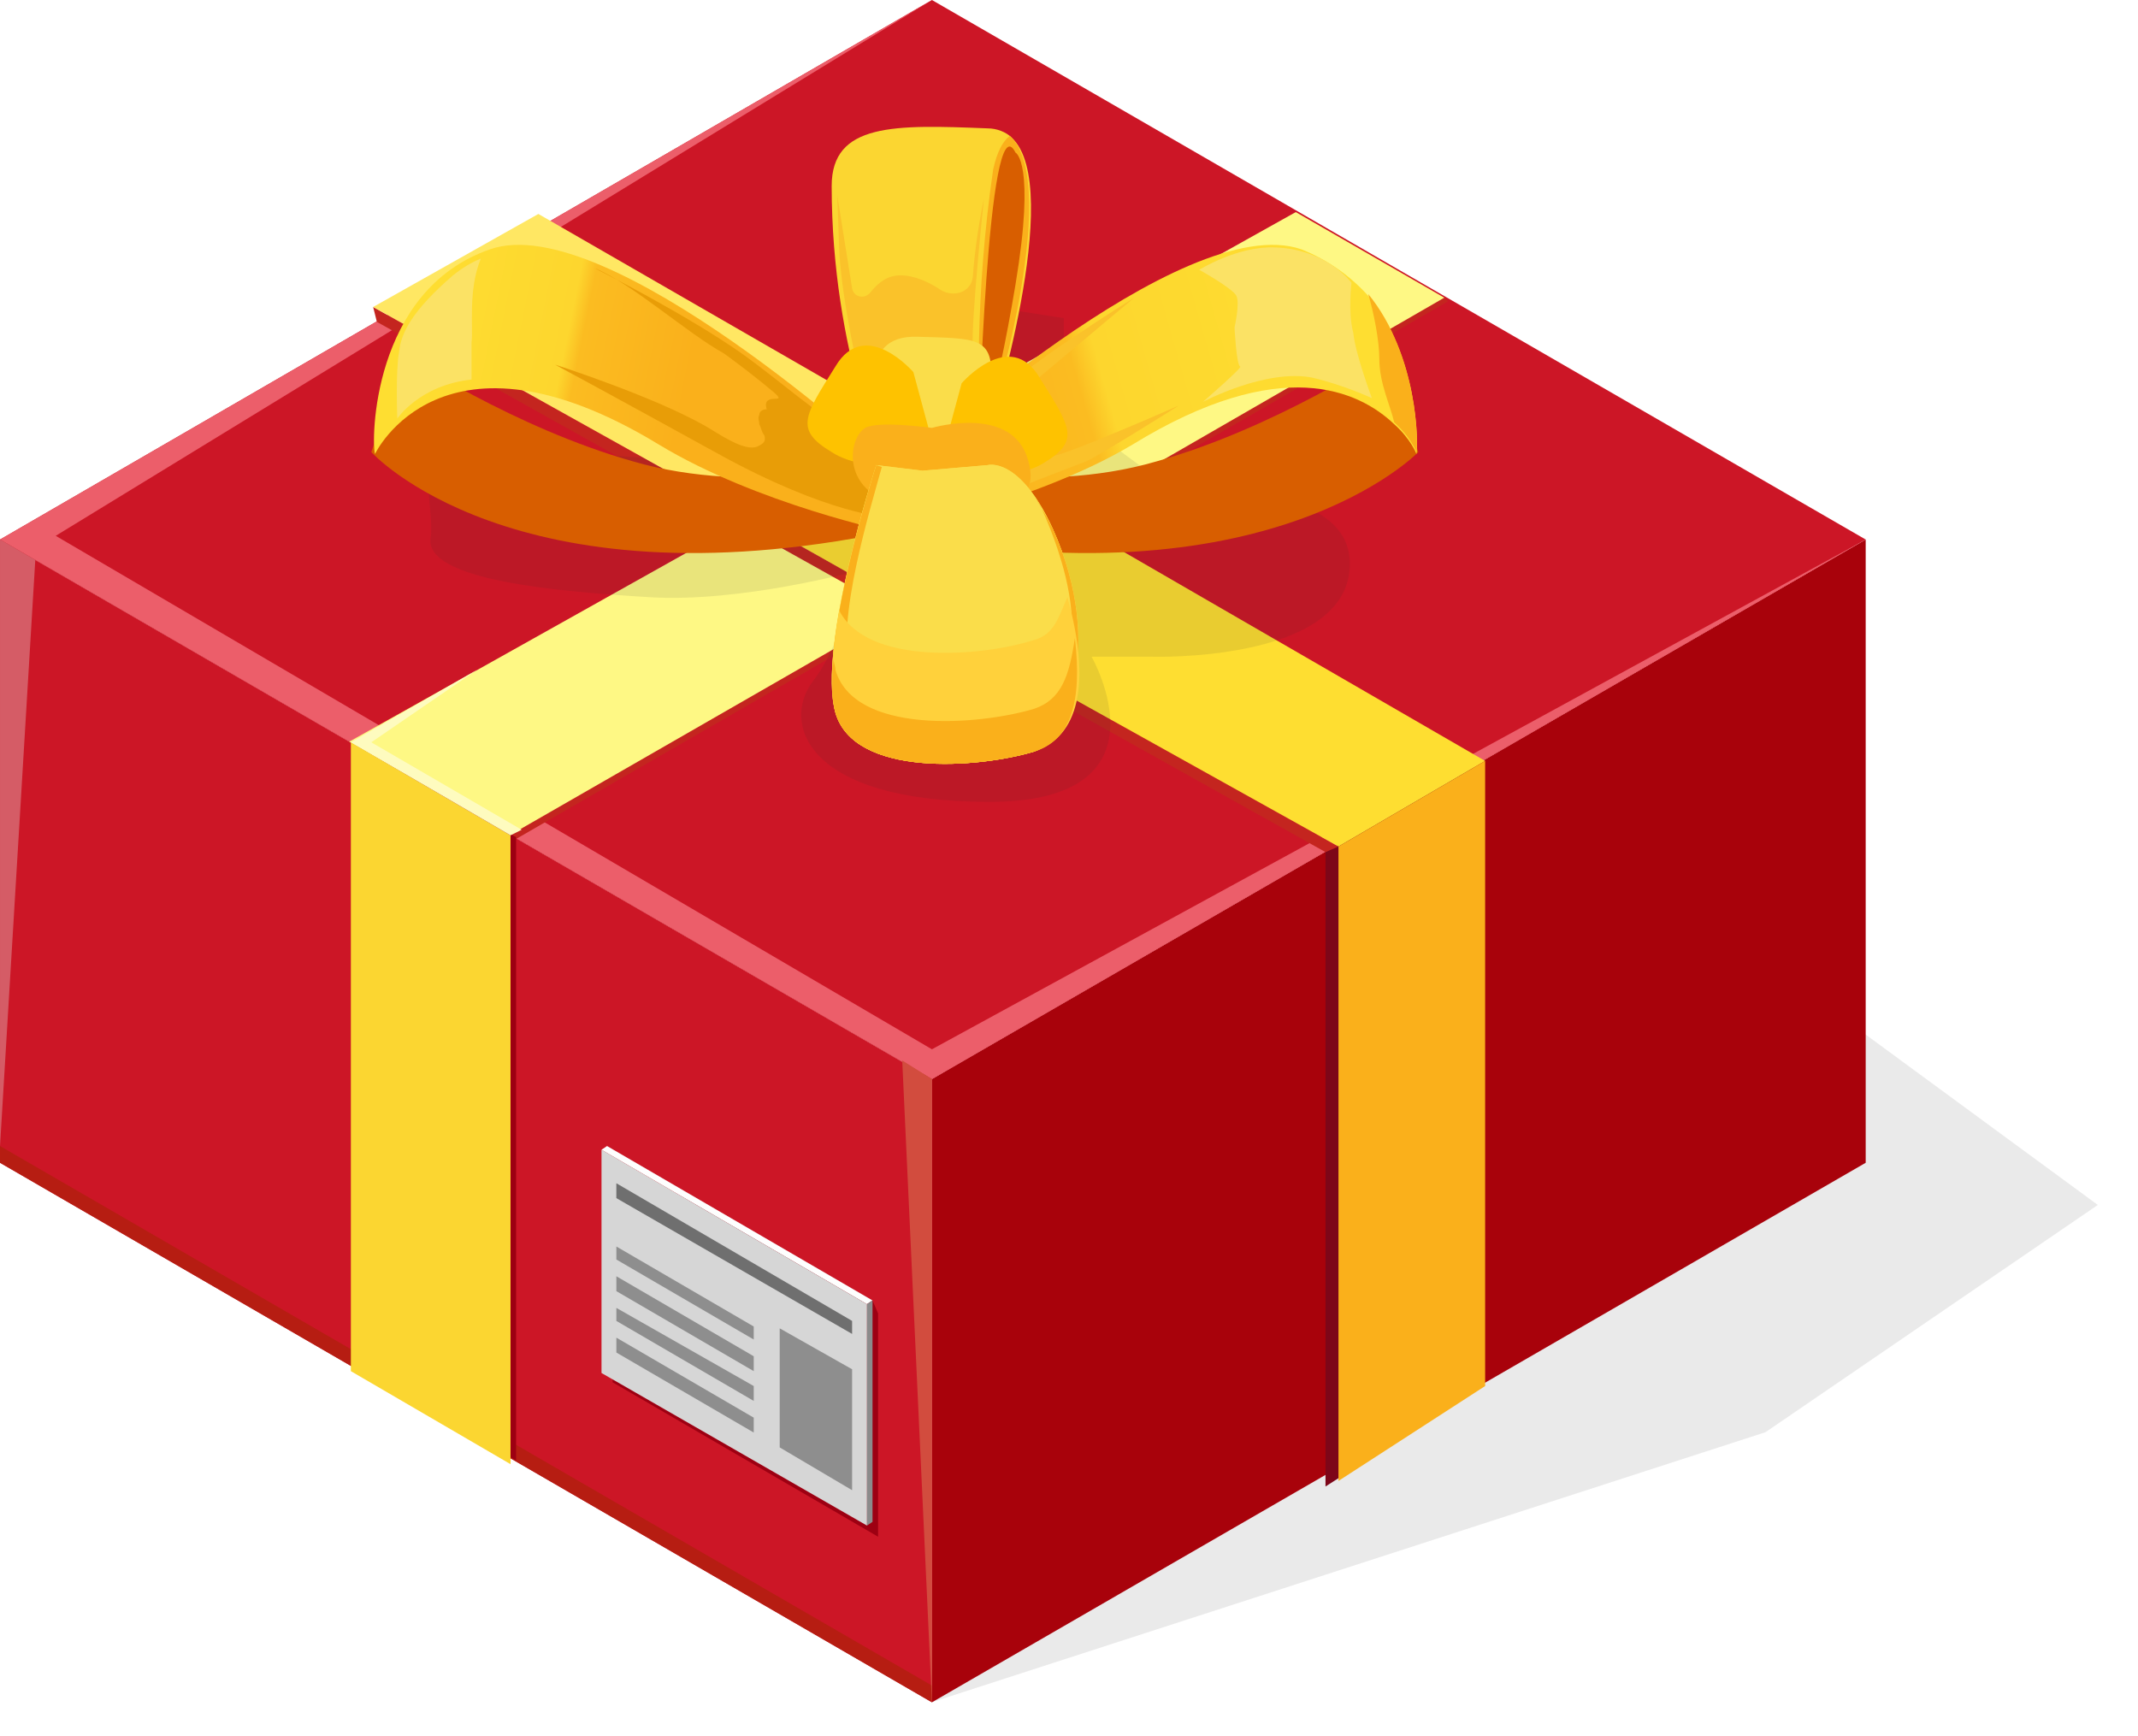 <svg width="319" height="259" viewBox="0 0 319 259" fill="none" xmlns="http://www.w3.org/2000/svg">
<g opacity="0.1" filter="url(#filter0_f)">
<path d="M263.419 213.698L313.002 179.789L230.823 119.474L141.986 70L139.002 254L263.419 213.698Z" fill="#292828"/>
</g>
<path d="M139.048 254L278.371 173.497V80.503L139.048 161.006V254Z" fill="#A8020B"/>
<path d="M219.928 207.642V114.37L197.77 127.139V221.799L219.928 207.642Z" fill="#7D0618"/>
<path d="M139.048 161.005L278.371 80.503L139.048 0L0.002 80.503L139.048 161.005Z" fill="#CC1626"/>
<path d="M8.312 79.948L139.048 156.564L278.371 80.503L139.048 161.005L0.002 80.503L139.048 0L8.312 79.948Z" fill="#EC5E6A"/>
<path d="M216.05 44.97L54.845 137.965L30.47 124.085L215.496 44.415L216.05 44.97Z" fill="#C4251F"/>
<path d="M193.338 31.646L135.726 63.848L158.715 77.172L215.497 44.416L193.338 31.646Z" fill="#FEF884"/>
<path d="M29.64 123.252L54.292 137.132L135.448 90.496L111.904 77.171L29.64 123.252Z" fill="#FEF884"/>
<path d="M199.707 126.306L55.675 45.803L56.229 48.024L197.768 127.139L199.707 126.306Z" fill="#C4251F"/>
<path d="M111.905 77.171L135.449 90.496L158.715 77.171L135.726 63.847L111.905 77.171Z" fill="#FFDF31"/>
<path d="M158.714 77.171L135.447 90.496L199.708 126.305L221.589 113.536L158.714 77.171Z" fill="#FEDE31"/>
<g opacity="0.1" filter="url(#filter1_f)">
<path d="M175.611 73.564C175.611 73.564 202.479 71.065 201.371 84.945C200.263 98.825 172.011 97.992 172.011 97.992H162.87C162.87 97.992 175.334 119.644 147.636 119.644C119.938 119.644 116.614 107.708 121.323 101.601C126.031 95.494 127.693 85.222 127.693 85.222C127.693 85.222 110.52 89.942 96.948 89.109C83.376 88.276 63.156 86.611 64.264 80.226C65.095 73.841 58.724 60.794 77.836 65.791C96.948 70.788 128.801 67.456 128.801 67.456L146.251 45.526L158.715 47.469V61.072L175.611 73.564Z" fill="#292828"/>
</g>
<path d="M124.09 27.759C124.09 52.743 132.4 70.509 132.4 70.509L148.188 68.01L147.634 64.124C147.634 64.124 158.99 28.037 150.958 20.541C150.127 19.709 148.742 19.154 147.357 19.154C133.508 18.598 124.09 18.321 124.09 27.759Z" fill="#FBD631"/>
<path d="M146.804 29.703C146.804 29.703 144.865 48.024 145.142 51.91C145.696 55.797 145.142 60.516 145.142 60.516L128.523 57.462C128.523 57.462 125.476 44.693 125.199 36.92C124.922 29.148 124.922 29.148 124.922 29.148L127.138 43.027C127.415 44.415 129.077 44.693 129.908 43.582C131.016 42.194 132.401 41.084 134.339 41.084C136.555 41.084 138.771 42.194 140.433 43.305C142.372 44.415 144.865 43.582 145.142 41.362C145.419 37.198 146.25 32.201 146.804 29.703Z" fill="#FAC22A"/>
<path d="M146.25 67.733H147.912L147.358 63.847C147.358 63.847 158.714 27.759 150.681 20.264C149.573 21.097 148.743 22.762 148.189 25.261C145.419 44.137 145.973 59.96 146.25 67.733Z" fill="#FAB01B"/>
<path d="M151.514 22.763C151.514 22.763 154.56 24.151 151.514 42.472C148.467 60.794 145.974 66.346 145.974 66.346C145.974 66.346 147.359 14.435 151.514 22.763Z" fill="#D85E00"/>
<path d="M55.676 45.804L111.903 77.172L135.724 63.847L80.327 31.924L55.676 45.804Z" fill="#FFE763"/>
<path d="M221.589 206.809V113.537L199.708 126.307V220.967L221.589 206.809Z" fill="#FAB01B"/>
<path d="M139.047 254L0.001 173.497V80.503L139.047 161.006V254Z" fill="#CC1626"/>
<path d="M139.047 253.999L0.001 173.496V170.998L139.047 251.501V253.999Z" fill="#B61D12"/>
<path d="M53.184 204.032V111.315L77.005 124.918V217.912L53.184 204.032Z" fill="#9D0012"/>
<path d="M52.352 204.589V110.761L76.173 124.641V218.468L52.352 204.589Z" fill="#FBD631"/>
<path d="M71.186 99.935L55.398 110.761L77.834 123.808L76.172 124.641L52.351 110.761L71.186 99.935Z" fill="#FEFBBF"/>
<path d="M131.017 229.293L91.408 206.253V172.941L130.186 194.039L131.017 195.982V229.293Z" fill="#9D0012"/>
<path d="M129.354 194.594L89.745 171.553L90.576 170.998L130.185 194.038L129.354 194.594Z" fill="#FEFEFE"/>
<path d="M129.354 227.627V194.593L130.185 194.038V227.072L129.354 227.627Z" fill="#8B8B8B"/>
<path d="M129.355 227.628L89.747 204.865V171.554L129.355 194.594V227.628Z" fill="#D6D6D6"/>
<path d="M127.138 199.035L91.961 178.771V176.55L127.138 197.092V199.035Z" fill="#6F6F6F"/>
<path d="M112.46 199.869L91.963 187.932V185.989L112.46 197.926V199.869Z" fill="#8E8E8E"/>
<path d="M127.138 222.353L116.336 215.968V198.202L127.138 204.309V222.353Z" fill="#8E8E8E"/>
<path d="M112.46 204.587L91.963 192.65V190.43L112.46 202.366V204.587Z" fill="#8E8E8E"/>
<path d="M112.46 209.029L91.963 197.093V195.149L112.46 206.808V209.029Z" fill="#8E8E8E"/>
<path d="M112.46 213.748L91.963 201.811V199.59L112.46 211.527V213.748Z" fill="#8E8E8E"/>
<path d="M139.047 161.005V254L134.615 158.229L139.047 161.005Z" fill="#D24C3E"/>
<path d="M5.265 83.556L0.003 170.999V80.503L5.265 83.556Z" fill="#D55C66"/>
<path d="M132.125 69.121C132.125 69.121 112.459 74.117 94.455 68.843C76.728 63.846 60.386 53.02 60.386 53.02L55.4 67.455C55.4 67.455 76.451 90.773 132.402 79.392L132.125 69.121Z" fill="#D85E00"/>
<path d="M132.123 69.122C132.123 69.122 90.576 31.091 73.126 37.198C55.399 43.305 55.399 66.068 55.953 67.734C55.953 67.734 65.924 46.636 98.331 66.346C113.011 75.229 132.954 79.393 132.954 79.393L132.123 69.122Z" fill="url(#paint0_linear)"/>
<path d="M88.638 39.975C88.638 39.975 102.488 46.914 111.074 53.022C119.384 59.129 122.985 63.015 130.186 66.069C137.388 68.845 134.895 75.507 134.895 75.507L132.402 77.172C132.402 77.172 123.815 76.895 107.196 67.734C90.577 58.574 82.822 54.41 82.822 54.41C82.822 54.41 97.502 59.129 105.258 63.57C107.196 64.681 111.074 67.457 113.013 66.624C113.567 66.346 114.121 66.069 114.121 65.513C114.121 65.236 114.121 64.958 113.844 64.681C113.567 64.125 113.567 63.848 113.29 63.293C113.29 62.737 113.013 62.46 113.29 61.905C113.29 61.349 113.844 61.072 114.398 61.072C113.567 58.296 117.722 60.517 115.506 58.574C113.567 56.908 109.966 54.132 108.027 52.744C102.488 49.691 94.178 42.195 88.638 39.975Z" fill="#E89D07"/>
<path d="M134.894 69.121C134.894 69.121 154.56 74.117 172.564 68.843C190.291 63.846 206.633 53.02 206.633 53.02L211.619 67.455C211.619 67.455 189.183 90.773 132.955 79.392L134.894 69.121Z" fill="#D85E00"/>
<path d="M132.955 79.393C132.955 79.393 154.56 74.951 168.963 66.346C191.122 52.743 202.755 58.295 208.018 63.292C210.511 65.513 211.342 67.734 211.342 67.734C211.619 66.346 211.619 53.021 204.14 44.138C201.647 41.362 198.323 38.864 194.169 37.198C176.442 31.091 135.171 69.122 135.171 69.122L132.955 79.393Z" fill="url(#paint1_linear)"/>
<path d="M169.239 44.415C169.239 44.415 150.404 56.074 147.634 60.238C144.588 64.402 149.85 73.563 149.85 73.563C149.85 73.563 159.822 69.676 162.038 68.844C163.976 68.011 175.887 60.516 175.887 60.516C175.887 60.516 158.16 68.288 157.052 68.011C155.944 67.733 154.282 60.793 154.282 60.793L154.005 57.184L169.239 44.415Z" fill="#FAC22A"/>
<path d="M131.016 60.515C131.016 60.515 127.692 49.967 136.832 50.244C145.973 50.522 148.189 50.244 147.912 56.906C147.635 63.569 140.433 71.064 140.433 71.064L131.016 60.515Z" fill="#FADD4A"/>
<path d="M136.278 55.52C136.278 55.52 129.077 47.192 124.645 54.687C119.936 62.182 118.551 64.125 124.091 67.456C129.63 71.065 139.879 68.844 139.879 68.844L136.278 55.52Z" fill="#FEC200"/>
<path d="M143.48 57.185C143.48 57.185 150.682 48.857 155.113 56.352C159.822 63.847 161.207 65.79 155.667 69.121C150.128 72.452 139.879 70.509 139.879 70.509L143.48 57.185Z" fill="#FEC200"/>
<path d="M129.075 63.847C126.028 65.79 125.474 75.784 137.939 75.506C150.403 75.228 155.112 75.228 153.45 68.844C151.234 60.238 139.047 63.847 139.047 63.847C139.047 63.847 131.014 62.737 129.075 63.847Z" fill="#FAB01B"/>
<path d="M147.359 69.4C147.359 69.4 152.068 68.012 157.053 78.838C165.086 96.604 158.715 110.761 154.284 112.149C145.974 114.648 127.416 116.036 124.646 106.32C121.876 96.604 130.74 69.4 130.74 69.4L137.665 70.232L147.359 69.4Z" fill="#FADD4A"/>
<path d="M147.359 69.4C147.359 69.4 152.068 68.012 157.053 78.838C165.086 96.604 158.715 110.761 154.284 112.149C145.974 114.648 127.416 116.036 124.646 106.32C121.876 96.604 130.74 69.4 130.74 69.4L137.665 70.232L147.359 69.4Z" fill="#FADD4A"/>
<path d="M130.74 69.399L131.571 69.677C129.909 75.784 124.646 92.717 126.862 99.934C129.078 108.54 145.697 107.43 152.899 104.931C160.1 102.71 163.147 93.272 155.392 75.784C155.115 75.228 154.838 74.673 154.561 74.396C155.392 75.784 156.222 77.172 157.053 78.837C165.086 96.603 158.715 110.761 154.284 112.149C145.974 114.647 127.416 116.035 124.646 106.319C121.876 96.881 130.74 69.399 130.74 69.399Z" fill="#FAB01B"/>
<path d="M154.282 95.492C157.329 94.659 157.883 92.161 159.268 89.107C162.869 102.154 160.93 109.927 154.282 112.148C145.973 114.646 127.415 116.034 124.645 106.318C123.814 102.987 124.091 97.158 125.199 91.051C129.354 99.379 146.527 97.99 154.282 95.492Z" fill="#FFD13B"/>
<path d="M124.369 98.268C124.369 98.824 124.646 99.379 124.646 99.934C127.416 109.65 145.973 108.262 154.283 105.763C158.438 104.375 159.546 100.767 160.377 95.215C161.485 104.653 159.823 110.483 154.283 112.148C145.973 114.647 127.416 116.035 124.646 106.319C124.092 104.376 124.092 101.6 124.369 98.268Z" fill="#FAB01B"/>
<path d="M59.277 62.46C59.277 62.46 62.601 57.463 70.356 56.63C70.356 54.687 70.356 52.466 70.356 51.078C70.633 48.858 69.803 43.306 71.742 38.586C70.356 39.142 68.972 39.974 67.587 41.085C61.493 46.359 59.831 49.69 59.554 52.466C59 55.242 59.277 62.46 59.277 62.46Z" fill="#FBE265"/>
<path d="M201.647 42.195C201.647 42.195 198.046 37.199 190.291 36.921C184.751 36.643 178.934 40.252 178.934 40.252C178.934 40.252 183.92 43.028 184.474 44.139C185.028 45.249 184.197 48.858 184.197 48.858C184.197 48.858 184.474 54.41 185.028 54.687C185.582 54.687 179.488 59.961 179.488 59.961C179.488 59.961 188.906 54.965 195.83 56.353C200.539 57.463 204.694 59.406 204.694 59.406C204.694 59.406 202.201 52.744 201.924 49.69C201.093 46.637 201.647 42.195 201.647 42.195Z" fill="#FBE265"/>
<path d="M204.14 43.86C204.971 46.636 205.802 50.8 205.802 53.576C205.802 57.184 207.464 60.516 208.018 63.014C210.511 65.235 211.342 67.456 211.342 67.456C211.619 66.345 211.619 53.02 204.14 43.86Z" fill="#FAB01B"/>
<defs>
<filter id="filter0_f" x="134.002" y="65" width="184" height="194" filterUnits="userSpaceOnUse" color-interpolation-filters="sRGB">
<feFlood flood-opacity="0" result="BackgroundImageFix"/>
<feBlend mode="normal" in="SourceGraphic" in2="BackgroundImageFix" result="shape"/>
<feGaussianBlur stdDeviation="2.5" result="effect1_foregroundBlur"/>
</filter>
<filter id="filter1_f" x="58.884" y="40.526" width="147.52" height="84.118" filterUnits="userSpaceOnUse" color-interpolation-filters="sRGB">
<feFlood flood-opacity="0" result="BackgroundImageFix"/>
<feBlend mode="normal" in="SourceGraphic" in2="BackgroundImageFix" result="shape"/>
<feGaussianBlur stdDeviation="2.5" result="effect1_foregroundBlur"/>
</filter>
<linearGradient id="paint0_linear" x1="61.474" y1="50.746" x2="113.274" y2="61.254" gradientUnits="userSpaceOnUse">
<stop stop-color="#FEDE31"/>
<stop offset="0.427" stop-color="#FDD62E"/>
<stop offset="0.471" stop-color="#FBBC21"/>
<stop offset="0.788" stop-color="#FAB01B"/>
</linearGradient>
<linearGradient id="paint1_linear" x1="201.738" y1="51.242" x2="118.085" y2="75.118" gradientUnits="userSpaceOnUse">
<stop stop-color="#FEDE31"/>
<stop offset="0.427" stop-color="#FDD62E"/>
<stop offset="0.471" stop-color="#FBBC21"/>
<stop offset="0.788" stop-color="#FAB01B"/>
</linearGradient>
</defs>
</svg>
